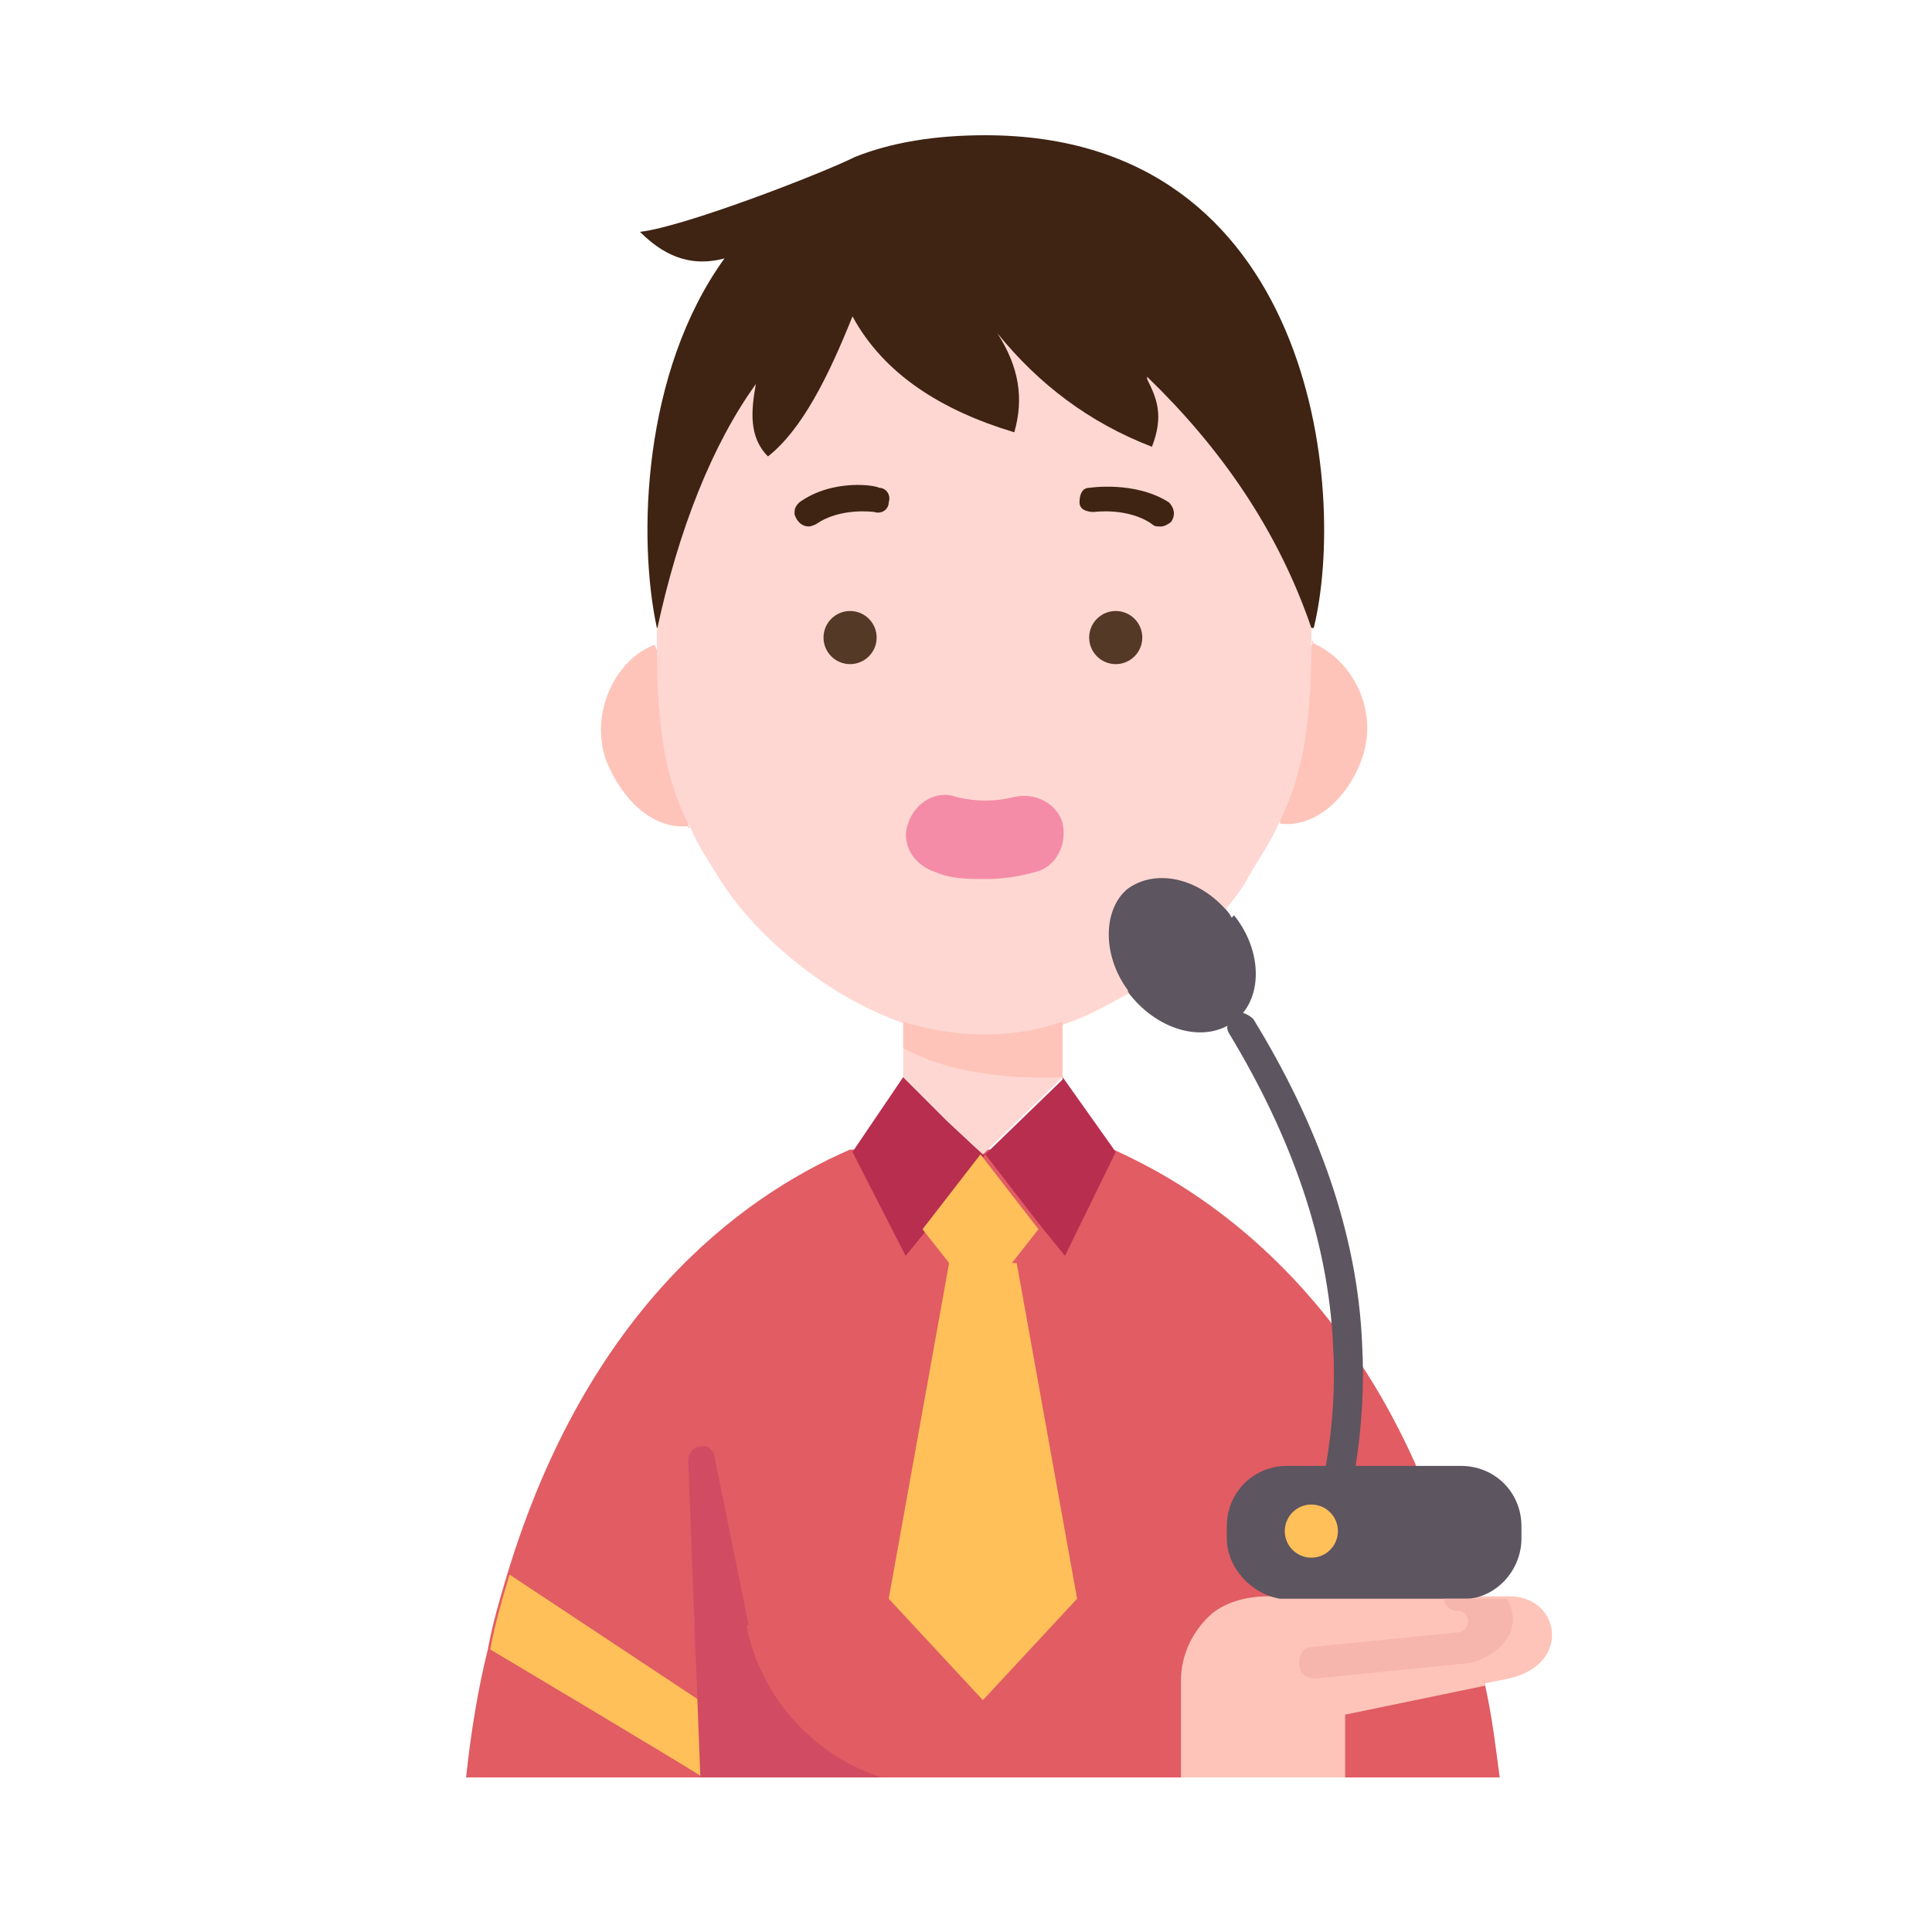 <?xml version="1.0" encoding="UTF-8"?>
<svg id="_레이어_1" data-name="레이어_1" xmlns="http://www.w3.org/2000/svg" version="1.1" viewBox="0 0 80 80">
  <!-- Generator: Adobe Illustrator 29.5.1, SVG Export Plug-In . SVG Version: 2.1.0 Build 141)  -->
  <defs>
    <style>
      .st0 {
        fill: #5d5560;
      }

      .st1 {
        fill: #f48ca7;
      }

      .st2 {
        fill: #ffd7d2;
      }

      .st3 {
        fill: #b72e4f;
      }

      .st4 {
        fill: #543927;
      }

      .st5 {
        fill: #ffc05a;
      }

      .st6 {
        fill: #e15c63;
      }

      .st7 {
        fill: #f7b6ad;
      }

      .st8 {
        fill: #d14b62;
      }

      .st9 {
        fill: #fec4b9;
      }

      .st10 {
        fill: #3f2313;
      }
    </style>
  </defs>
  <path class="st6" d="M61.5,69.8l-2.9-9.2c-.9-2-1.9-3.7-3-5.2-3.1-4.2-6.6-6.5-9.5-7.8h-10.9c-4.6,2-10.9,6.7-14.2,17.6-.3,1-.6,2-.8,3.1-.4,1.6-.7,3.4-.9,5.3h42.8c-.2-1.5-.3-2.4-.6-3.8Z"/>
  <path class="st9" d="M54.3,26.6c1.7.7,2.8,2.8,2.1,4.8-.6,1.7-2,2.9-3.4,2.7.1-2.9,0-4.1,1.4-7.6ZM28.6,34.2c-1.5.2-2.8-1-3.5-2.7-.7-2,.4-4.2,2-4.8h0c1.4,2.9,1.5,4.1,1.4,7.6Z"/>
  <path class="st10" d="M27.2,26c-.8-3.7-.6-10.6,2.8-15.3-1.5.4-2.6-.2-3.5-1.1,1.8-.2,7.5-2.4,8.9-3.1,1.5-.6,3.3-.9,5.4-.9,13.6,0,15,14.7,13.6,20.4h-27.2Z"/>
  <path class="st2" d="M47.5,15.6c3,2.9,5.4,6.3,6.8,10.4,0,.2,0,.4,0,.6,0,3.9-.5,5.8-1.4,7.6-.3.7-.8,1.4-1.2,2.1-.2.4-.5.8-.9,1.3-1.3,1.6-1.5,2-4,3.5-.9.5-1.8,1-2.7,1.3-1,.3-2.2.5-3.3.5s-2.2-.2-3.3-.5c-3.5-1.2-6.4-3.9-7.7-6-.5-.8-.9-1.4-1.2-2.1-.9-1.7-1.4-3.6-1.4-7.6,0-.2,0-.4,0-.6.9-4.2,2.3-7.7,4.1-10.2-.2,1.1-.3,2.2.5,3,1.4-1.1,2.5-3.3,3.5-5.8,1.3,2.4,3.7,3.9,6.7,4.8.4-1.4.2-2.7-.7-4.1,1.7,2.1,3.8,3.7,6.4,4.7.5-1.3.2-2-.2-2.8Z"/>
  <path class="st9" d="M61.5,69.8l-5.8,1.2v2.6h-6.8v-4c0-1.1.5-2.1,1.3-2.8.5-.4,1.3-.7,2.3-.7.1,0,.3,0,.4,0,.1,0,.2,0,.4,0h9.2c2.1,0,2.6,2.8,0,3.4,0,0-1,.2-1,.2Z"/>
  <path class="st0" d="M60.6,66.2c-1.1,0-2.6,0-4.1,0s-2.5,0-3.5,0c-1.2-.2-2.2-1.3-2.2-2.5v-.5c0-1.4,1.1-2.5,2.5-2.5h7.2c1.4,0,2.5,1.1,2.5,2.5v.5c0,1.3-1,2.4-2.2,2.5,0,0-.2,0-.2,0Z"/>
  <circle class="st5" cx="54.3" cy="63.4" r="1.1"/>
  <circle class="st4" cx="35.2" cy="26.4" r="1.1"/>
  <circle class="st4" cx="46.2" cy="26.4" r="1.1"/>
  <path class="st1" d="M44,34.1c.2.9-.3,1.8-1.1,2-.7.2-1.4.3-2.1.3s-1.4,0-2.1-.3c-.9-.3-1.4-1.2-1.1-2,.3-.9,1.2-1.4,2-1.1.8.2,1.6.2,2.4,0,.9-.2,1.8.3,2,1.1Z"/>
  <path class="st3" d="M44,44.6l2.2,3.1-2.1,4.3-.9-1.1-2.4-3.1,3.2-3.1h0Z"/>
  <path class="st3" d="M40.8,47.8l-2.4,3.1-.9,1.1-2.2-4.3,2.1-3.1,1.8,1.8h0l1.5,1.4Z"/>
  <path class="st5" d="M42.1,52.3l2.5,13.9-3.9,4.2h0l-3.9-4.2,2.5-13.9-1.1-1.4,2.4-3.1,2.4,3.1h0s-1.1,1.4-1.1,1.4ZM29.1,70.6v3c.1,0-8.8-5.3-8.8-5.3.2-1.1.5-2.1.8-3.1,0,0,8,5.3,8,5.3Z"/>
  <path class="st2" d="M44,42.3v2.3l-3.3,3.2-1.5-1.4h0l-1.8-1.8v-2.3h6.6Z"/>
  <path class="st0" d="M55.4,61.2c-.3,0-.5-.2-.5-.5,0,0,0,0,0,0,.3-1.7.4-3.4.3-5-.2-4.3-1.7-8.6-4.3-12.9-.2-.3,0-.6.2-.8s.6,0,.8.2c2.7,4.4,4.3,8.9,4.5,13.4.1,1.7,0,3.5-.3,5.3,0,.3-.3.5-.5.5Z"/>
  <path class="st0" d="M51.1,37.9c1.2,1.5,1.2,3.5,0,4.4-1.2.9-3.1.4-4.3-1.1,0,0-.1-.1-.1-.2-1.1-1.5-1-3.4,0-4.2,1.1-.8,2.8-.5,4,.8.1.1.2.2.3.4Z"/>
  <path class="st10" d="M48,21.8c-.1,0-.2,0-.3-.1-1-.7-2.4-.5-2.4-.5-.3,0-.6-.1-.6-.4,0,0,0,0,0,0,0-.3.1-.6.4-.6,0,0,1.9-.3,3.3.6.2.2.3.5.1.8-.1.1-.3.2-.4.2ZM33.5,21.8c-.3,0-.5-.2-.6-.5,0-.2,0-.3.2-.5,1.4-1,3.2-.7,3.3-.6.3,0,.5.3.4.6,0,0,0,0,0,0,0,.3-.3.5-.6.4,0,0-1.4-.2-2.4.5,0,0-.2.1-.3.1Z"/>
  <path class="st8" d="M31,67.3l-1.4-6.9c0-.3-.3-.6-.6-.5-.3,0-.5.3-.5.6,0,0,0,0,0,0l.5,13.1h7.5c-2.8-.9-5-3.3-5.6-6.3Z"/>
  <path class="st9" d="M37.4,42.3s3.2,1.2,6.6,0v2.3s-3.9.3-6.6-1.2v-1.1Z"/>
  <path class="st7" d="M59.8,66.2c0,.3.3.5.5.5.7,0,.6.9,0,.9l-6,.6c-.3,0-.5.3-.5.6,0,.3,0,.6.6.7,0,0,0,0,.1,0l6-.6c1,0,2.8-1.1,1.9-2.7,0,0-2.6,0-2.6,0Z"/>
</svg>